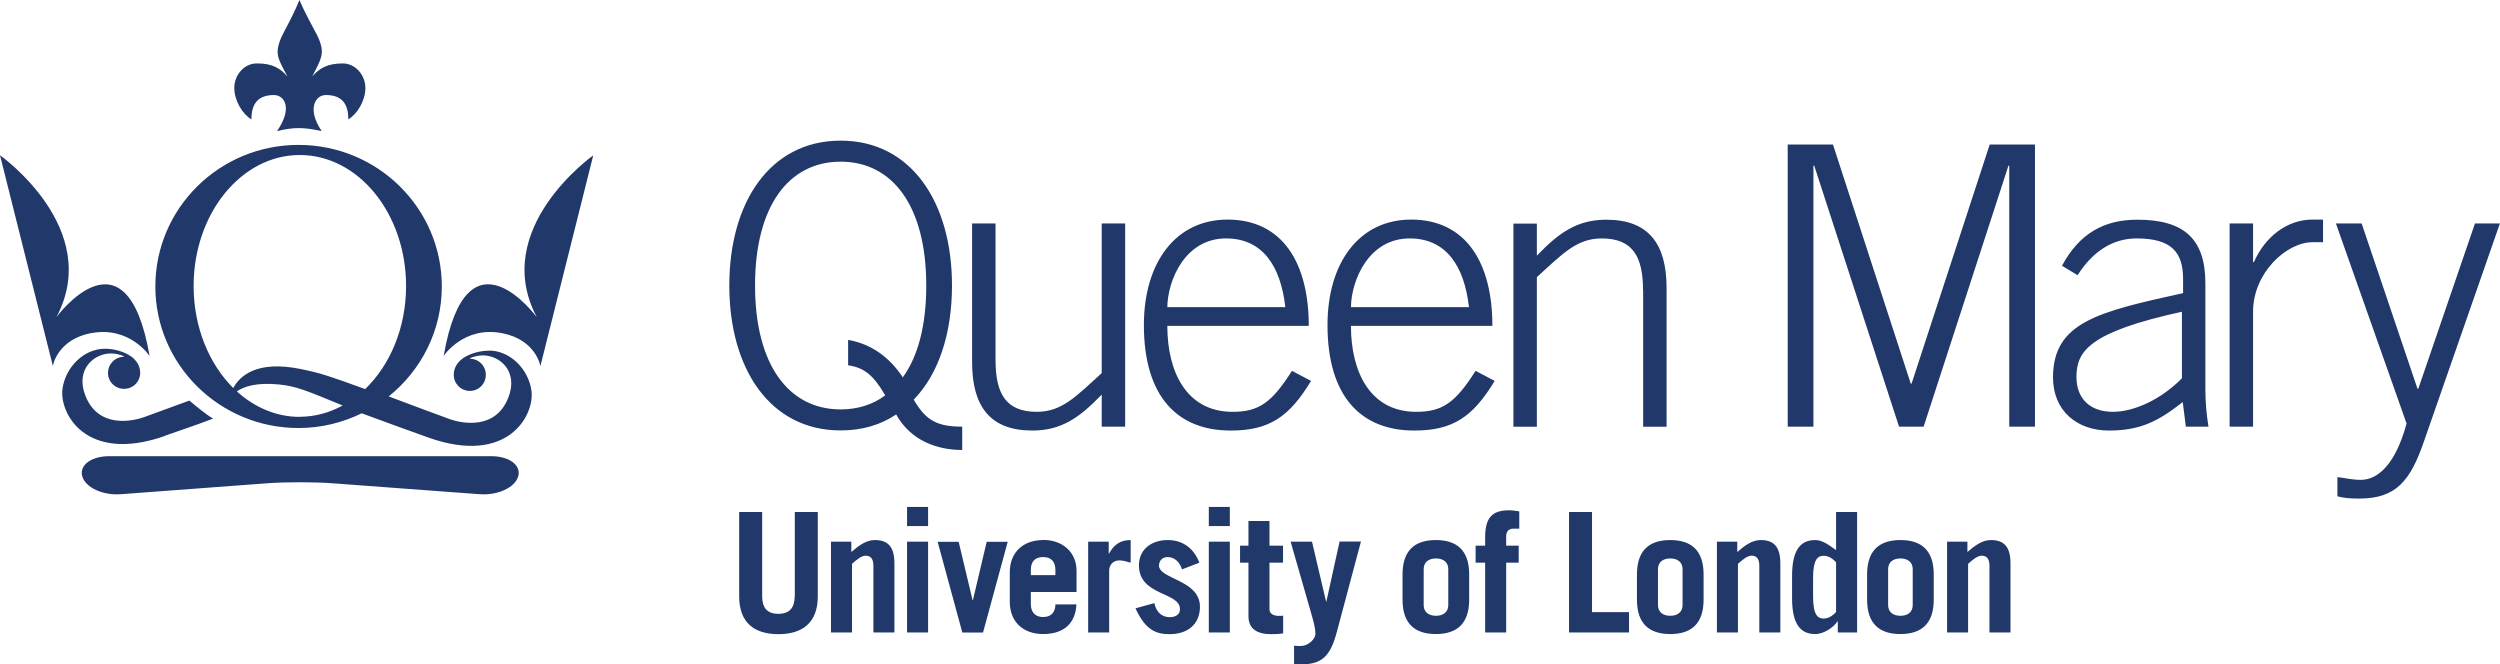 <?xml version="1.0" encoding="UTF-8"?>
<svg xmlns="http://www.w3.org/2000/svg" id="Layer_1" viewBox="0 0 217.57 57.83">
  <path d="M83.74,39.17v-2.04c-2.14,0-3.16-.51-4.22-2.35,2.18-2.24,3.33-5.78,3.33-9.93,0-7.24-3.54-12.61-9.69-12.61s-9.69,5.37-9.69,12.61,3.54,12.61,9.69,12.61c1.84,0,3.47-.47,4.83-1.39,1.29,2.31,3.6,3.09,5.75,3.09ZM73.81,29.58v2.21c1.39.21,2.18.82,3.23,2.62-1.09.81-2.41,1.22-3.88,1.22-4.52,0-7.45-3.88-7.45-10.78s2.92-10.78,7.45-10.78,7.45,3.88,7.45,10.78c0,3.47-.71,6.15-2.04,7.99-1.22-1.84-2.82-2.92-4.76-3.26ZM78.94,55.04h1.83v-7.9h-1.83v7.9ZM90.78,47c-1.74,0-2.9,1.07-2.9,2.8v2.58c0,1.73,1.16,2.8,2.9,2.8,1.84,0,2.82-.96,2.9-2.58h-1.83c0,.61-.31,1.1-1.07,1.1-.61,0-1.07-.35-1.07-1.13v-1.05h3.98v-1.84c0-1.61-1.2-2.69-2.9-2.69ZM91.86,50.05h-2.15v-.44c0-.7.33-1.13,1.07-1.13s1.07.44,1.07,1.13v.44ZM84.67,52.23h-.03l-1.21-5.08h-1.83l2.15,7.9h1.8l2.15-7.9h-1.83l-1.2,5.08ZM78.94,45.78h1.83v-1.66h-1.83v1.66ZM96.52,48.19h-.03v-1.05h-1.79v7.9h1.83v-5.4c0-.42.3-.87.9-.87.32,0,.67.12.97.2v-1.97c-.91,0-1.47.41-1.89,1.19ZM21.88,10.39c0-1.3.52-2.11,1.95-2.12.9,0,1.69,1.09.28,3.14,1.54-.38,2.41-.32,3.89,0-1.33-1.94-.54-3.15.36-3.14,1.44,0,1.96.82,1.95,2.12.77-.45,1.49-1.62,1.49-2.73,0-1.1-.85-2.13-1.95-2.14-1.35,0-2.04.41-2.66,1.12.1-.22.21-.44.32-.64.23-.45.5-1.01.5-1.5,0-.59-.28-1.24-.68-1.94C26.96,1.88,26.42.86,26.06,0c-.35.87-.87,1.89-1.24,2.58-.39.71-.66,1.36-.66,1.95,0,.49.28,1.04.52,1.49.11.21.23.43.34.65-.62-.73-1.32-1.16-2.68-1.15-1.1,0-1.96,1.03-1.95,2.14,0,1.1.72,2.28,1.49,2.73ZM7.91,29c3.37-.66,5.11,1.98,5.11,1.98-2.03-11.67-8.11-3.38-8.11-3.38C9.02,19.88,0,13.51,0,13.51l4.6,18.34s.36-2.28,3.31-2.86ZM89.83,37.47c2.58,0,4.15-1.16,6.05-3.13v2.79h2.04v-17.68h-2.04v13.02c-2.24,2.04-3.47,3.37-5.64,3.37-2.72,0-3.6-1.6-3.6-4.52v-11.87h-2.04v12.07c0,3.84,1.56,5.95,5.24,5.95ZM14.36,37.92c1.32-.47,2.57-.87,4.19-1.49-.63-.36-1.46-1.06-2.07-1.57-1.59.57-3.07,1.14-3.99,1.46-.93.32-3.98,1.03-5.09-1.97-.81-2.2.75-3.59,2.26-3.59.56,0,1.14.21,1.14.29-.77,0-1.4.62-1.4,1.4s.62,1.39,1.4,1.39,1.4-.62,1.4-1.39c0-.6-.31-1.07-.77-1.42-.62-.43-1.48-.68-2.3-.68-1.84,0-3.43,1.61-3.69,3.48-.3,2.12,2.03,6.54,8.94,4.1ZM69.16,51.89c0,1-.45,1.53-1.42,1.53s-1.41-.52-1.41-1.53v-7.33h-2v7.35c0,2.31,1.35,3.28,3.41,3.28s3.43-.97,3.43-3.28v-7.35h-2v7.33ZM46.71,27.6s-6.07-8.3-8.1,3.38c0,0,1.74-2.65,5.11-1.98,2.94.58,3.31,2.86,3.31,2.86l4.6-18.34s-9.02,6.37-4.91,14.09ZM76.14,47c-.75,0-1.38.46-2.05,1.04v-.9h-1.77v7.9h1.83v-5.97c.39-.35.81-.71,1.19-.71.49,0,.67.35.67.87v5.81h1.83v-6.01c0-1.46-.58-2.03-1.7-2.03ZM42.75,39.7H9.51c-1.57,0-2.63.79-2.35,1.76.28.97,1.79,1.67,3.35,1.55l12.73-.95c1.57-.12,4.13-.12,5.7,0l12.8.95c1.57.12,3.08-.58,3.36-1.55.28-.97-.78-1.76-2.35-1.76ZM42.56,30.52c-.82,0-1.69.25-2.3.68-.46.35-.77.81-.77,1.42,0,.77.62,1.4,1.4,1.4s1.39-.62,1.39-1.4-.62-1.4-1.4-1.4c0-.08.57-.29,1.14-.29,1.51,0,3.07,1.4,2.25,3.59-1.11,3-4.16,2.29-5.09,1.97-.72-.25-3.45-1.28-5.35-1.99,2.81-2.26,4.62-5.7,4.62-9.57,0-6.8-5.58-12.32-12.47-12.32s-12.46,5.52-12.46,12.32,5.58,12.32,12.46,12.32c1.98,0,3.84-.47,5.5-1.28,1.88.7,4.74,1.73,5.83,2.12,6.91,2.44,9.24-1.98,8.94-4.1-.26-1.87-1.86-3.48-3.69-3.48ZM26.08,36.28c-2.05,0-3.93-.83-5.47-2.22.6-.41,1.69-.8,3.68-.6,1.49.15,2.41.54,5.53,1.83-1.15.63-2.41.98-3.75.98ZM26.19,32.12c-3.83-.79-5.32.59-5.89,1.65-2.1-2.09-3.45-5.29-3.45-8.88,0-6.29,4.14-11.4,9.24-11.4s9.25,5.1,9.25,11.4c0,3.65-1.4,6.89-3.56,8.97-3.23-1.17-3.88-1.39-5.59-1.74ZM173.27,47c-.75,0-1.38.46-2.05,1.04v-.9h-1.77v7.9h1.83v-5.97c.39-.35.81-.71,1.19-.71.49,0,.67.35.67.87v5.81h1.83v-6.01c0-1.46-.58-2.03-1.7-2.03ZM153.24,47c-.75,0-1.38.46-2.05,1.04v-.9h-1.77v7.9h1.83v-5.97c.39-.35.81-.71,1.19-.71.49,0,.67.35.67.87v5.81h1.83v-6.01c0-1.46-.58-2.03-1.7-2.03ZM159.79,47.87c-.87-.64-1.34-.87-1.83-.87-1.42,0-2,1.1-2,3.13v1.92c0,2.03.58,3.13,2,3.13.81,0,1.63-.61,1.95-1.1h.03v.96h1.68v-10.48h-1.83v3.31ZM159.79,53.26c-.36.39-.7.57-1.1.57-.49,0-.9-.32-.9-1.89v-1.68c0-1.57.41-1.89.9-1.89.41,0,.74.18,1.1.57v4.33ZM165.39,47c-1.83,0-2.9.9-2.9,2.99v2.2c0,2.09,1.07,2.99,2.9,2.99s2.9-.9,2.9-2.99v-2.2c0-2.09-1.07-2.99-2.9-2.99ZM166.46,52.66c0,.61-.43.93-1.07.93s-1.07-.32-1.07-.93v-3.13c0-.61.44-.93,1.07-.93s1.07.32,1.07.93v3.13ZM145.36,47c-1.83,0-2.9.9-2.9,2.99v2.2c0,2.09,1.07,2.99,2.9,2.99s2.9-.9,2.9-2.99v-2.2c0-2.09-1.07-2.99-2.9-2.99ZM146.43,52.66c0,.61-.44.93-1.07.93s-1.07-.32-1.07-.93v-3.13c0-.61.44-.93,1.07-.93s1.07.32,1.07.93v3.13ZM138.55,44.56h-2v10.48h5.22v-1.77h-3.22v-8.71ZM196.15,22.82h-.07v-3.37h-2.04v17.68h2.04v-10c0-3.4,2.92-6.05,5.17-6.05h.92v-1.97h-.92c-2.24,0-4.15,1.53-5.1,3.71ZM166.36,33.39h-.07l-6.77-20.81h-3.94v24.55h2.24V14.42h.07l7.38,22.71h2.14l7.38-22.71h.07v22.71h2.24V12.58h-3.94l-6.8,20.81ZM215.39,19.45l-4.93,14.38h-.07l-4.86-14.38h-2.24l6.15,17.41c-.99,3.64-2.55,4.9-3.98,4.9-.78,0-1.43-.17-2.04-.24v1.67c.48.14,1.02.2,1.9.2,3.2,0,4.45-1.53,5.64-5l6.6-18.94h-2.18ZM191.93,24.66c0-3.91-1.9-5.54-5.92-5.54-2.86,0-5.03,1.16-6.56,4.01l1.36.82c1.29-2.04,3.03-3.2,5.13-3.2,3.03,0,4.05,1.19,4.05,3.54v1.22c-7.38,1.63-11.32,2.52-11.32,7.34,0,2.92,2.11,4.62,4.86,4.62s4.32-.82,6.43-2.48l.27,2.14h1.97c-.2-1.19-.27-2.35-.27-3.23v-9.25ZM189.89,32.92c-1.77,1.8-4.11,2.92-6.02,2.92s-3.16-1.09-3.16-3.03c0-2.24,1.09-3.91,9.18-5.68v5.78ZM115.44,52.37h-.03l-1.23-5.23h-1.86l1.83,6.37c.19.67.33,1.21.33,1.67,0,.35-.52,1.04-1.32,1.04-.19,0-.36,0-.54-.03v1.6c.2.01.41.03.58.03,1.83,0,2.57-.68,3.14-2.82l2.1-7.87h-1.86l-1.15,5.23ZM105.2,45.78h1.83v-1.66h-1.83v1.66ZM110.48,53.01v-4.04h1.18v-1.48h-1.18v-2.15h-1.83v2.15h-.73v1.48h.73v4.65c0,1.13.78,1.57,1.97,1.57.35,0,.7-.01,1.05-.07v-1.54c-.12.02-.23.02-.36.02-.49,0-.83-.19-.83-.58ZM143,25.27v11.87h2.04v-12.07c0-3.84-1.56-5.95-5.24-5.95-2.58,0-4.15,1.16-6.05,3.13v-2.79h-2.04v17.68h2.04v-13.02c2.24-2.04,3.47-3.37,5.64-3.37,2.72,0,3.6,1.6,3.6,4.52ZM105.2,55.04h1.83v-7.9h-1.83v7.9ZM112.44,32.27c-1.77,2.79-2.89,3.57-5.17,3.57-4.01,0-5.68-3.47-5.68-7.48h12.31c0-5.47-2.28-9.25-7.07-9.25-4.49,0-7.28,3.71-7.28,9.18,0,6.22,2.92,9.18,7.55,9.18,3.37,0,5.1-1.19,7-4.32l-1.67-.88ZM106.76,20.75c3.09.03,4.69,2.35,5.1,5.98h-10.27c.03-2.35,1.56-6.02,5.17-5.98ZM128.42,32.27c-1.77,2.79-2.89,3.57-5.17,3.57-4.01,0-5.68-3.47-5.68-7.48h12.31c0-5.47-2.28-9.25-7.07-9.25-4.49,0-7.28,3.71-7.28,9.18,0,6.22,2.92,9.18,7.55,9.18,3.37,0,5.1-1.19,7-4.32l-1.67-.88ZM122.74,20.75c3.09.03,4.69,2.35,5.1,5.98h-10.27c.03-2.35,1.56-6.02,5.17-5.98ZM100.87,49.19c0-.41.32-.71.74-.71.55,0,1.02.35,1.26,1.07l1.51-.58c-.45-1.19-1.39-1.97-2.76-1.97-1.29,0-2.5.71-2.5,2.21,0,2.66,3.57,2.29,3.57,3.8,0,.44-.33.7-.89.7-.73,0-1.18-.48-1.34-1.22l-1.64.45c.89,1.97,1.87,2.25,2.98,2.25,1.52,0,2.63-.83,2.63-2.39,0-2.35-3.57-2.38-3.57-3.6ZM129.25,46.74v.75h-.83v1.48h.83v6.07h1.83v-6.07h1.09v-1.48h-1.09v-.81c0-.39.19-.67.62-.67h.52v-1.51c-.3-.04-.61-.09-.87-.09-1.34,0-2.1.49-2.1,2.32ZM124.96,47c-1.83,0-2.9.9-2.9,2.99v2.2c0,2.09,1.07,2.99,2.9,2.99s2.9-.9,2.9-2.99v-2.2c0-2.09-1.07-2.99-2.9-2.99ZM126.04,52.66c0,.61-.44.93-1.07.93s-1.07-.32-1.07-.93v-3.13c0-.61.44-.93,1.07-.93s1.07.32,1.07.93v3.13Z" fill="#21386a"></path>
</svg>

